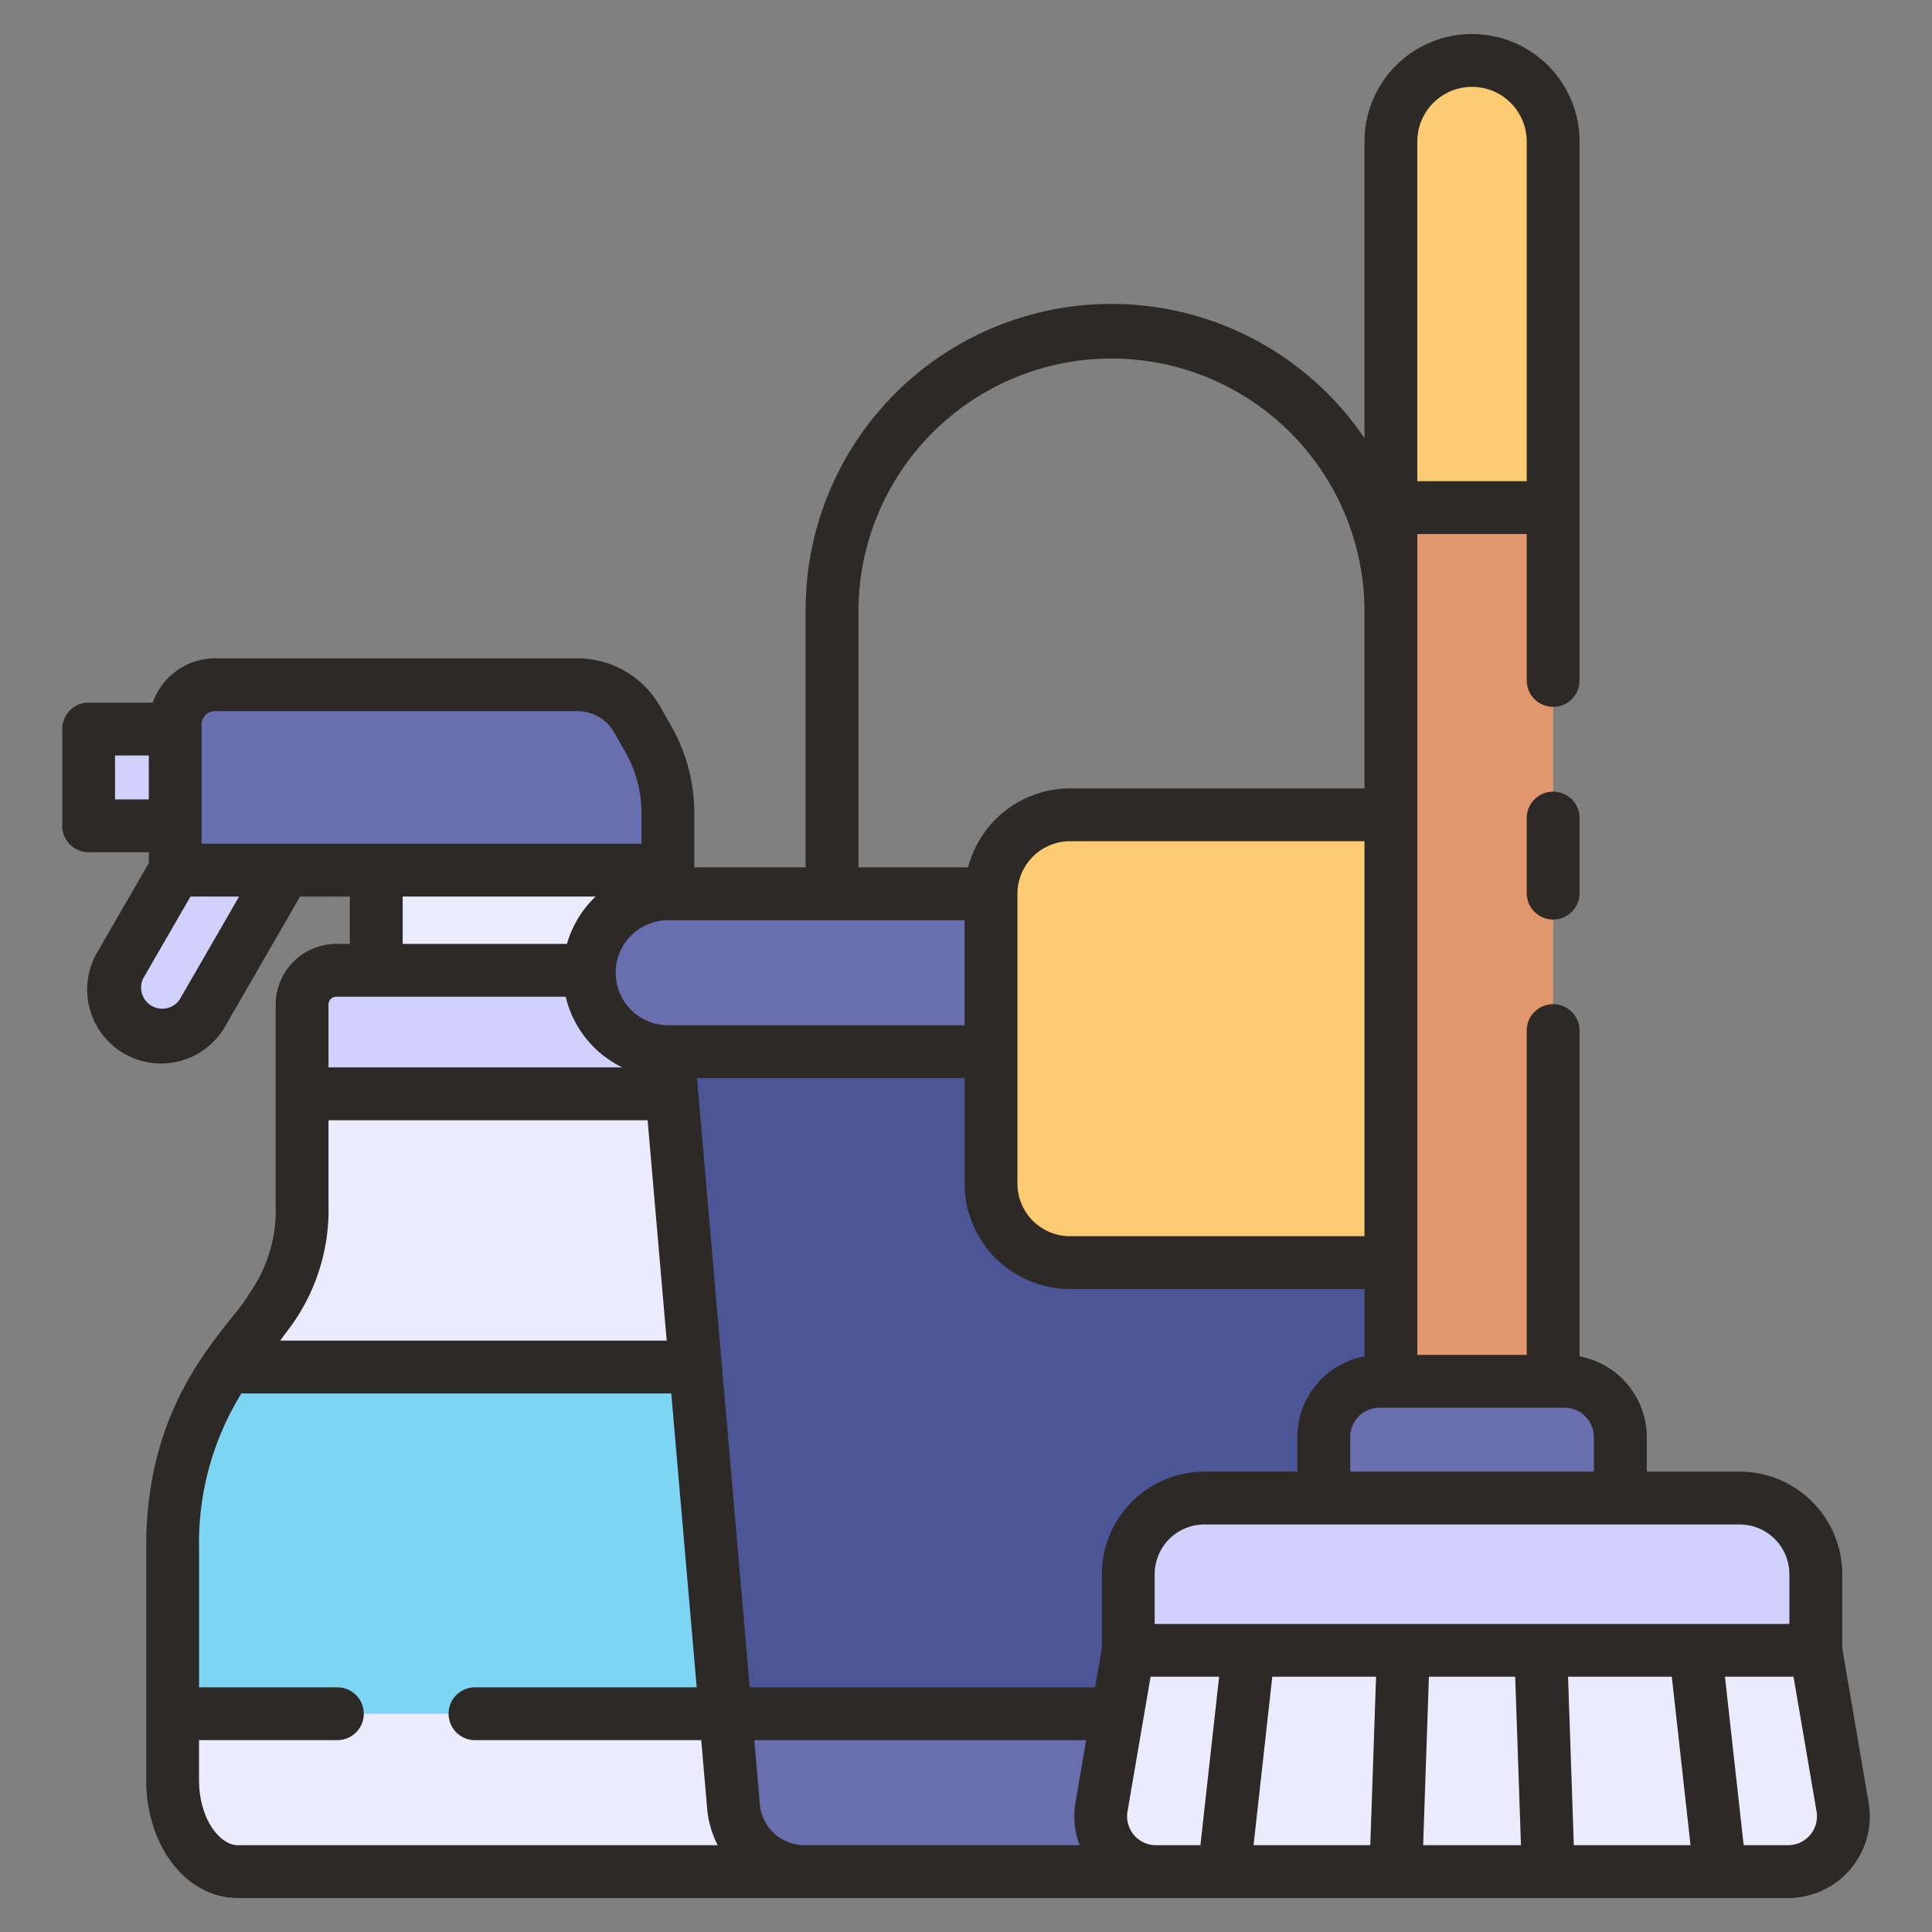 <?xml version="1.0" encoding="UTF-8"?>
<svg xmlns="http://www.w3.org/2000/svg" width="512" height="512" viewBox="0 0 128 128"><rect x="0" y="0" width="128" height="128" fill="#808080" stroke="none"/><g><g><rect x="24.928" y="57.648" width="15.703" height="6.637" fill="#ecebfd"/><path d="M39.048,64.285H22.289a2.27,2.27,0,0,0-2.275,2.274v5.91H50.87l-.783-8.184Z" fill="#d1d1fd"/><path d="M50.061,124a3.152,3.152,0,0,0,1.443-.35L46.467,72.469H20.015v7.4a11.327,11.327,0,0,1-2.106,6.9L15.065,90.57a20.087,20.087,0,0,0-3.628,11.882v15.486c0,3.348,1.938,6.062,4.327,6.062Z" fill="#ecebfd"/><path d="M15.065,90.57a20.087,20.087,0,0,0-3.628,11.882V113.54H50.509l-2.26-22.97Z" fill="#7cd6f3"/><path d="M53.314,124H97.527V69.675H44.269l4.328,50A4.735,4.735,0,0,0,53.314,124Z" fill="#4c5696"/><path d="M53.314,124H97.527V113.54H48.066l.531,6.134A4.735,4.735,0,0,0,53.314,124Z" fill="#696eaf"/><path d="M115.26,99.253H79.794a5.031,5.031,0,0,0-5.042,5.042v5.043H120.3V104.3A5.031,5.031,0,0,0,115.26,99.253Z" fill="#d1d1fd"/><path d="M118.466,124a3.666,3.666,0,0,0,3.61-4.28L120.3,109.338H74.752L72.977,119.72a3.751,3.751,0,0,0-.052.617A3.663,3.663,0,0,0,76.588,124Z" fill="#ecebfd"/><path d="M103.658,91.518H91.4a3.688,3.688,0,0,0-3.7,3.695v4.038h19.653V95.213A3.687,3.687,0,0,0,103.658,91.518Z" fill="#696eaf"/><rect x="92.152" y="9.376" width="10.751" height="82.141" fill="#e1966d"/><path d="M97.527,4a5.364,5.364,0,0,0-5.375,5.376V33.632H102.9V9.376A5.364,5.364,0,0,0,97.527,4Z" fill="#fdcb71"/><path d="M92.152,69.675V59.215H44.269a5.23,5.23,0,0,0,0,10.46Z" fill="#696eaf"/><path d="M92.152,83.651V53.984H70.889a5.22,5.22,0,0,0-5.231,5.231V78.421a5.219,5.219,0,0,0,5.231,5.23Z" fill="#fdcb71"/><path d="M42.943,48.947l-.74-1.3a4.532,4.532,0,0,0-3.937-2.284H14.239A2.631,2.631,0,0,0,11.608,48v9.649H44.25V53.862A9.9,9.9,0,0,0,42.943,48.947Z" fill="#696eaf"/><path d="M13.414,67.1l5.458-9.453H11.609L7.968,63.956A3.144,3.144,0,1,0,13.414,67.1Z" fill="#d1d1fd"/><rect x="5.871" y="48.304" width="5.737" height="6.409" fill="#d1d1fd"/></g><path d="M104.65,54.2v4.97a1.75,1.75,0,0,1-3.5,0V54.2a1.75,1.75,0,0,1,3.5,0ZM14.239,43.618H38.266a6.3,6.3,0,0,1,5.457,3.166l.739,1.3A11.658,11.658,0,0,1,46,53.862v3.6h7.375V40.4A20.256,20.256,0,0,1,90.4,29.029V9.38a7.125,7.125,0,1,1,14.25,0v35.7a1.75,1.75,0,1,1-3.5,0v-9.7H93.9V89.768h7.25V68.28a1.75,1.75,0,0,1,3.5,0V89.863a5.451,5.451,0,0,1,4.454,5.35V97.5h6.156a6.8,6.8,0,0,1,6.793,6.792v4.9l1.748,10.233a5.413,5.413,0,0,1-5.335,6.325H15.764c-3.408,0-6.077-3.432-6.077-7.812V102.452c0-10.1,5.564-14.5,6.82-16.736a9.535,9.535,0,0,0,1.758-5.85c0-1.371,0,4.857,0-13.307a4.029,4.029,0,0,1,4.025-4.024h.889V59.4h-3.3L14.93,67.976a4.895,4.895,0,1,1-8.478-4.895l3.406-5.9v-.718H5.872a1.749,1.749,0,0,1-1.75-1.75V48.3a1.749,1.749,0,0,1,1.75-1.75h4.251A4.374,4.374,0,0,1,14.239,43.618ZM9.858,52.963V50.054H7.622v2.909ZM15.84,59.4H12.619L9.483,64.831A1.4,1.4,0,0,0,11.9,66.226Zm10.838,3.136H37.561a6.99,6.99,0,0,1,1.9-3.136H26.678Zm17.592-1.57a3.48,3.48,0,1,0,0,6.96H63.908v-6.96Zm46.13,28.9V85.4H70.889a6.988,6.988,0,0,1-6.981-6.98v-7H46.177l3.494,40.365H72.558l.444-2.6v-4.9A6.8,6.8,0,0,1,79.794,97.5H85.95v-2.29A5.451,5.451,0,0,1,90.4,89.863ZM79.53,122.25l1.24-11.162H76.229L74.7,120.015a1.915,1.915,0,0,0,1.886,2.235ZM19.311,87.812l-.754,1.008H44.17l-1.264-14.6H21.765v5.647A13.128,13.128,0,0,1,19.311,87.812ZM90.4,55.734H70.889a3.485,3.485,0,0,0-3.481,3.481V78.421a3.485,3.485,0,0,0,3.481,3.48H90.4ZM21.764,66.559v4.16H41.23a7,7,0,0,1-3.751-4.684H22.289A.519.519,0,0,0,21.764,66.559Zm-6,55.691H47.551a6.512,6.512,0,0,1-.7-2.426l-.393-4.534H31.47a1.75,1.75,0,1,1,0-3.5H46.158L44.473,92.32H15.994a18.8,18.8,0,0,0-2.807,10.132v9.338H22.35a1.75,1.75,0,1,1,0,3.5H13.187v2.648C13.187,120.479,14.545,122.25,15.764,122.25Zm37.55,0H71.531a5.336,5.336,0,0,1-.278-2.827l.707-4.134H49.974l.367,4.232A2.966,2.966,0,0,0,53.314,122.25Zm29.738,0h7.733l.382-11.162H84.292Zm17.715,0-.381-11.162H94.669l-.382,11.162Zm11.235,0-1.24-11.162h-6.874l.381,11.162Zm8.35-2.235-1.526-8.927h-4.543l1.24,11.162h2.943A1.916,1.916,0,0,0,120.352,120.015ZM115.26,101H79.794A3.3,3.3,0,0,0,76.5,104.3v3.293h42.051V104.3A3.3,3.3,0,0,0,115.26,101Zm-11.6-7.735H91.4a1.948,1.948,0,0,0-1.946,1.945V97.5H105.6v-2.29A1.949,1.949,0,0,0,103.658,93.268ZM93.9,9.38v22.5h7.25V9.38a3.625,3.625,0,1,0-7.25,0ZM56.875,57.465h7.264a6.988,6.988,0,0,1,6.75-5.231H90.4V40.378a16.763,16.763,0,0,0-33.525.019ZM13.358,55.9H42.5V53.862a8.155,8.155,0,0,0-1.076-4.046l-.74-1.3a2.79,2.79,0,0,0-2.418-1.4H14.239a.883.883,0,0,0-.881.882Z" fill="#2d2926"/></g></svg>
